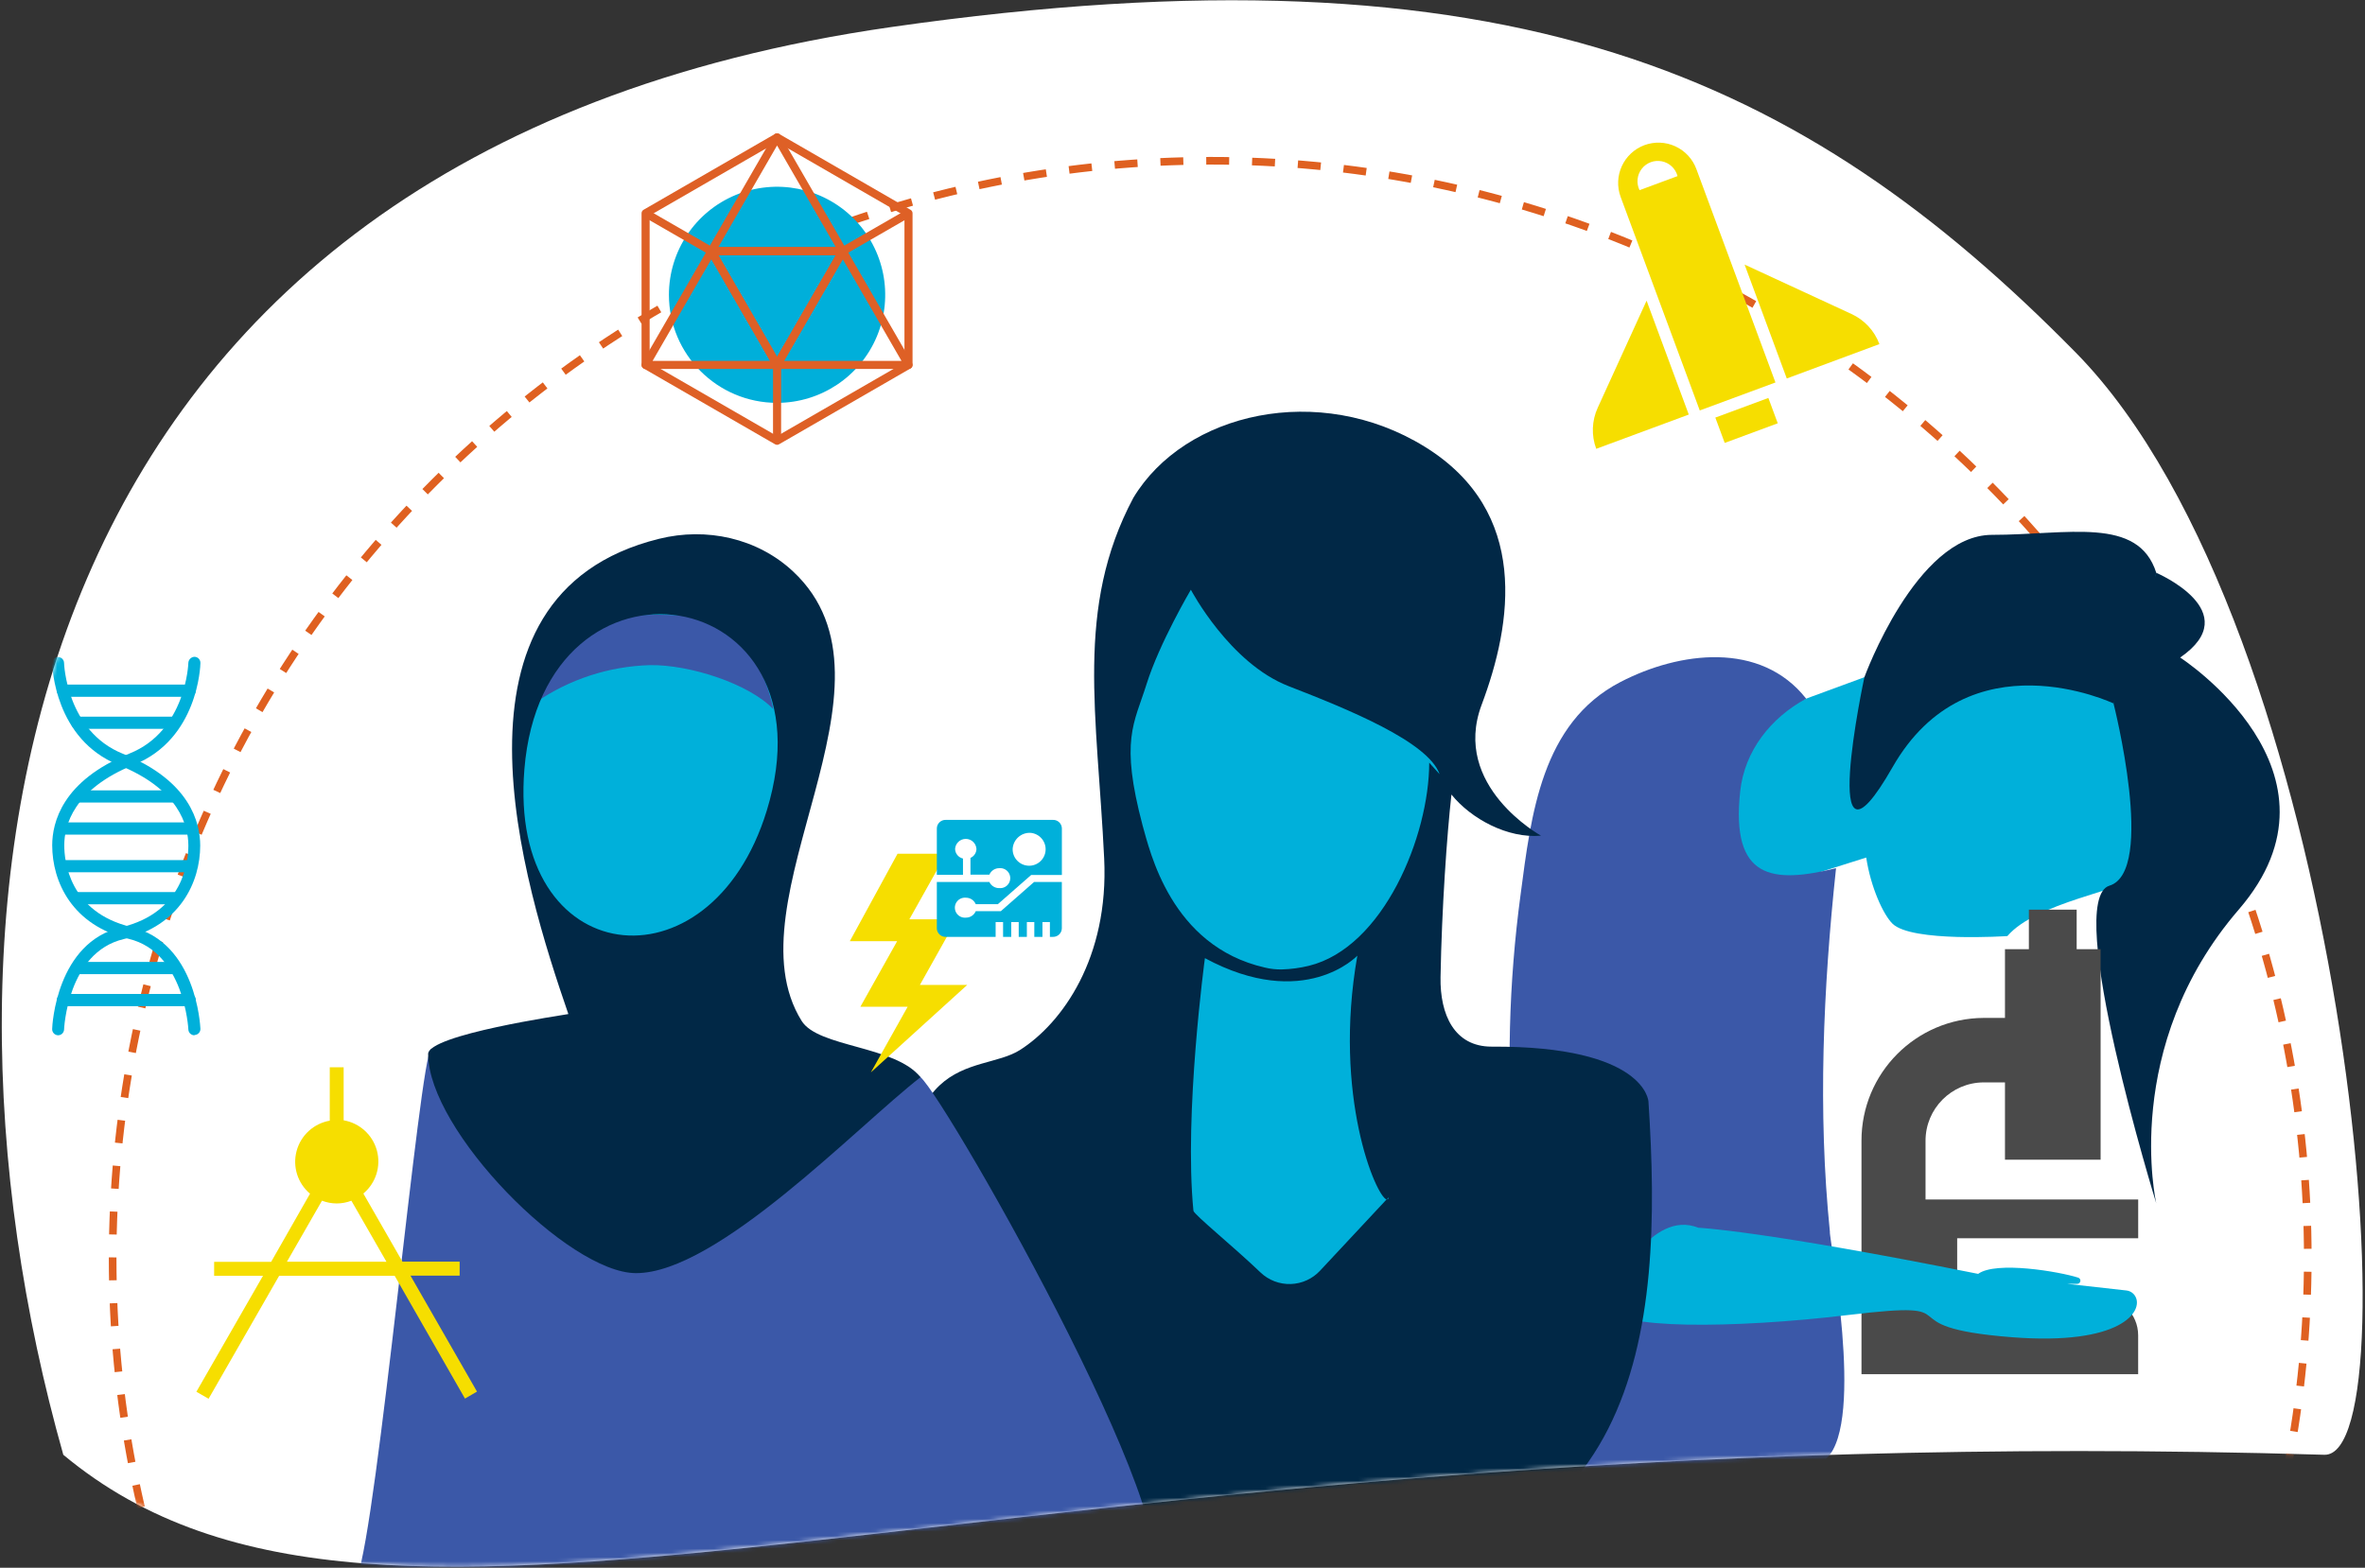 <?xml version="1.0" encoding="UTF-8"?>
<svg width="558px" height="370px" viewBox="0 0 558 370" version="1.1" xmlns="http://www.w3.org/2000/svg" xmlns:xlink="http://www.w3.org/1999/xlink">
    <rect x="0" y="0" width="558" height="370" fill="#333333" stroke="none"/>
    <!-- Generator: Sketch 50.2 (55047) - http://www.bohemiancoding.com/sketch -->
    <title>women-illo-2</title>
    <desc>Created with Sketch.</desc>
    <defs>
        <path d="M14.937,343.343 C-22.405,211.124 2.134,36.254 210.184,6.398 C356.731,-14.632 425.702,18.127 489.717,83.17 C553.732,148.213 570.052,343.994 548.398,343.343 C229.388,333.746 91.755,407.32 14.937,343.343 Z" id="path-1"></path>
    </defs>
    <g id="Website-Mockups" stroke="none" stroke-width="1" fill="none" fill-rule="evenodd">
        <g id="Notable-Women-in-STEM--main-landing-hover" transform="translate(-822, -116)">
            <g id="women-illo-2" transform="translate(822, 116)">
                <g id="Oval-+-Shape-+-Shape-+-Shape-+-Shape-+-Shape-+-Shape-+-Shape-+-Shape-+-Shape-+-Shape-+-Shape-+-Shape-+-Shape-+-Shape-+-Shape-+-Shape-+-Shape-+-Rectangle-path-+-Shape-+-Shape-+-Shape-+-Shape-+-Shape-+-Shape-+-Shape-+-Shape-+-Shape-+-Shape-+-Shape-+-Shape-+-Shape-+-Shape-+-Shape-+-Shape-+-Shape-+-Shape-+-Shape-+-Shape-+-Shape-+-Shape-+-Bitmap-Mask">
                    <g id="Oval-+-Shape-+-Shape-+-Shape-+-Shape-+-Shape-+-Shape-+-Shape-+-Shape-+-Shape-+-Shape-+-Shape-+-Shape-+-Shape-+-Shape-+-Shape-+-Shape-+-Shape-+-Rectangle-path-+-Shape-+-Shape-+-Shape-+-Shape-+-Shape-+-Shape-+-Shape-+-Shape-+-Shape-+-Shape-+-Shape-+-Shape-+-Shape-+-Shape-+-Shape-+-Shape-+-Shape-+-Shape-+-Shape-+-Shape-+-Shape-+-Shape-Mask">
                        <mask id="mask-2" fill="white">
                            <use xlink:href="#path-1"></use>
                        </mask>
                        <use id="Mask" fill="#FFFFFF" xlink:href="#path-1"></use>
                        <g id="Group-4" mask="url(#mask-2)">
                            <g transform="translate(-81.086, -70.308)">
                                <path d="M366.624,626.094 C509.687,626.094 625.663,510.188 625.663,367.21 C625.663,224.233 509.687,108.327 366.624,108.327 C223.561,108.327 107.585,224.233 107.585,367.21 C107.585,510.188 223.561,626.094 366.624,626.094 Z" id="Oval" stroke="#DF6020" stroke-width="1.8" fill="none" stroke-dasharray="5.409" transform="translate(366.624, 367.21) rotate(-45) translate(-366.624, -367.21) "></path>
                                <path d="M594.757,255.871 C596.592,248.411 592.922,243.39 586.774,239.732 L586.995,239.444 C587.523,238.196 588.052,236.957 588.57,235.719 C588.763,234.336 588.945,232.954 589.128,231.571 C589.149,230.784 589.098,229.997 588.974,229.219 C589.38,228.635 589.682,227.986 589.867,227.299 C589.977,227.091 590.073,226.876 590.155,226.656 C593.912,222.998 594.786,216.882 592.788,212.082 C592.534,209.79 591.496,207.657 589.848,206.043 C587.856,204.11 585.199,203.01 582.422,202.971 C578.551,202.947 574.99,205.084 573.19,208.51 C571.805,209.992 570.814,211.798 570.308,213.762 L570.078,213.983 L569.972,214.088 C569.052,214.939 568.319,215.973 567.82,217.122 L567.503,217.276 C566.201,217.64 565.014,218.33 564.055,219.282 C562.365,220.403 560.989,221.936 560.058,223.737 L559.895,224.054 C558.848,225.839 558.178,227.819 557.926,229.872 C554.846,229.041 551.821,228.021 548.867,226.819 C538.924,222.527 537.963,229.497 535.495,237.725 L520.97,230.141 L486.156,242.939 L486.156,283.838 L521.402,272.701 C522.487,279.796 525.427,286.142 527.579,288.283 C532.065,292.757 554.708,291.23 554.708,291.23 C561.432,283.396 581.317,280.449 589.8,275.975 C598.283,271.501 594.757,255.871 594.757,255.871 Z" id="Shape" stroke="none" fill="#00B0DA" fill-rule="nonzero"></path>
                                <path d="M595.477,225.494 C595.477,225.494 637.295,252.51 609.311,284.961 C581.327,317.411 589.838,354.307 589.838,354.307 C589.838,354.307 567.744,282.695 578.791,279.335 C589.838,275.975 579.752,236.333 579.752,236.333 L589.838,205.496 C589.838,205.496 611.242,214.626 595.477,225.494 Z" id="Shape" stroke="none" fill="#012846" fill-rule="nonzero"></path>
                                <path d="M520.97,230.141 C520.97,230.141 533.179,196.538 551.095,196.538 C569.012,196.538 585.564,192.055 589.838,205.496 C585.602,225.446 579.761,236.333 579.761,236.333 C579.761,236.333 545.533,220.012 527.617,251.368 C509.701,282.724 520.97,230.141 520.97,230.141 Z" id="Shape" stroke="none" fill="#012846" fill-rule="nonzero"></path>
                                <path d="M520.287,394.63 L585.564,394.63 L585.564,385.481 C585.58,380.452 581.517,376.362 576.485,376.341 L542.863,376.341 L542.863,362.554 L585.573,362.554 L585.573,353.395 L535.398,353.395 L535.398,339.56 C535.383,331.972 541.514,325.801 549.107,325.764 L554.141,325.764 L554.141,344.005 L576.706,344.005 L576.706,294.322 L571.058,294.322 L571.058,284.999 L559.78,284.999 L559.78,294.322 L554.141,294.322 L554.141,310.547 L549.107,310.547 C533.141,310.626 520.25,323.604 520.287,339.56 L520.287,392.604" id="Shape" stroke="none" fill="#4A4A4A" fill-rule="nonzero"></path>
                                <path d="M512.833,361.028 C509.951,332.638 511.257,303.538 514.283,275.207 C499.24,278.922 489.422,277.847 491.67,257.052 C492.698,247.528 498.894,239.703 507.232,235.2 C496.521,221.577 477.318,224.044 463.369,231.293 C444.771,240.961 442.34,262.601 439.852,281.457 C437.049,302.267 436.517,323.32 438.267,344.245 C438.959,351.926 438.901,367.22 443.426,373.576 C448.921,381.314 414.693,442 420.764,432.092 C429.91,442.912 505.061,421.263 512.103,414.446 C521.152,405.671 512.497,361.901 512.833,361.028 Z" id="Shape" stroke="none" fill="#3B58A8" fill-rule="nonzero"></path>
                                <path d="M481.775,360.067 C481.775,360.067 496.559,360.672 547.81,370.955 C552.066,367.863 567.023,370.436 571.394,371.838 C571.759,371.941 571.989,372.3 571.93,372.675 C571.871,373.049 571.542,373.32 571.163,373.307 L568.781,373.307 L582.768,374.872 C583.68,374.966 584.486,375.505 584.92,376.312 C586.841,379.787 581.529,387.9 555.851,385.913 C524.322,383.474 548.165,376.936 517.252,380.651 C490.113,383.916 461.265,384.069 461.313,378.837 C461.361,373.604 470.843,355.661 481.775,360.067 Z" id="Shape" stroke="none" fill="#00B0DA" fill-rule="nonzero"></path>
                                <path d="M420.86,343.929 C421.89,340.838 422.557,337.639 422.849,334.395 C423.934,322.5 420.87,307.686 413.242,297.547 C413.684,296.069 414.136,294.6 414.568,293.131 C417.354,283.77 422.196,273.93 421.293,264.099 C421.293,263.849 418.411,263.599 418.411,263.35 L418.958,263.033 C421.312,261.67 421.84,256.735 423.108,254.315 C423.877,252.904 423.291,250.475 423.665,248.872 C424.405,245.8 427.767,247.403 427.383,244.551 C427.142,242.315 426.452,240.151 425.356,238.186 C424.518,236.857 423.553,235.613 422.474,234.471 C422.314,234.295 422.144,234.128 421.965,233.971 C420.877,232.985 419.707,232.092 418.468,231.302 C416.089,229.907 413.379,229.174 410.62,229.181 C410.303,229.181 409.986,229.181 409.659,229.238 L409.304,229.238 C403.136,213.071 394.375,196.289 379.207,187.677 C366.488,180.447 354.105,189.99 352.308,203.095 C346.977,242.334 344.623,275.907 346.785,317.2 C347.496,330.795 342.808,345.782 347.169,359.031 C352.625,375.601 367.419,380.498 383.501,379.672 C397.296,378.971 417.123,377.368 425.5,364.589 C430.697,356.726 427.181,348.393 420.86,343.929 Z" id="Shape" stroke="none" fill="#00B0DA" fill-rule="nonzero"></path>
                                <path d="M470.026,330.305 C470.026,330.305 469.469,317.143 433.003,317.325 C424.203,317.325 420.822,309.75 420.966,300.956 C421.245,284.875 422.484,267.219 423.541,257.829 C428.18,263.59 436.865,268.246 444.675,267.536 C444.675,267.536 423.444,255.861 430.669,236.631 C437.893,217.401 442.1,191.075 417.219,175.724 C392.339,160.372 360.608,167.621 348.475,187.821 C334.671,213.81 339.974,238.868 341.607,272.931 C342.74,296.405 331.683,311.785 321.75,318.112 C311.817,324.439 289.664,316.307 295.986,371.406 C297.792,381.199 292.22,444.122 386.623,444.122 C468.931,444.083 473.6,384.463 470.026,330.305 Z M408.276,353.347 L392.569,370.177 C390.774,372.122 388.273,373.265 385.627,373.35 C382.981,373.435 380.412,372.454 378.496,370.628 C372.05,364.445 362.751,356.938 362.664,356.054 C360.407,333.157 365.373,296.443 365.373,296.443 C388.871,309.088 401.34,295.858 401.34,295.858 C395.499,328.99 405.797,352.857 408.276,353.414 L408.756,352.896 C408.698,353.261 408.526,353.424 408.276,353.347 Z M418.295,250.302 C418.295,267.584 407.507,293.938 389.899,298.248 C387.821,298.754 385.696,299.04 383.558,299.103 C382.197,299.133 380.837,298.985 379.514,298.661 C357.265,293.592 352.366,270.992 350.695,265.212 C345.305,244.916 348.677,241.124 351.598,231.792 C354.652,222.038 362.059,209.49 362.059,209.49 C362.059,209.49 371.166,226.828 385.115,232.243 C399.063,237.658 418.036,245.348 420.745,253.019 L418.295,250.302 Z" id="Shape" stroke="none" fill="#012846" fill-rule="nonzero"></path>
                                <path d="M229.854,287.582 L219.624,311.248 L242.929,311.248 C242.929,311.248 250.662,278.922 253.208,271.885 C255.754,264.847 229.854,287.582 229.854,287.582 Z" id="Shape" stroke="none" fill="#00B0DA" fill-rule="nonzero"></path>
                                <path d="M241.622,287.582 L231.382,311.248" id="Shape" stroke="none" fill="#3B58A8" fill-rule="nonzero"></path>
                                <path d="M270.221,243.476 C270.221,265.443 246.416,303.318 229.134,299.16 C207.212,291.096 200.699,258.684 202.783,243.476 C204.099,233.875 205.723,229.651 208.173,224.14 C213.812,211.458 223.543,203.7 236.502,203.7 C255.12,203.7 270.221,221.51 270.221,243.476 Z" id="Shape" stroke="none" fill="#00B0DA" fill-rule="nonzero"></path>
                                <path d="M207.558,236.026 C215.478,230.595 224.797,227.562 234.398,227.289 C243.793,227.116 257.886,231.715 263.525,237.677 C263.525,237.677 260.105,216.556 242.516,215.596 C225.589,214.597 212.102,216.364 207.558,236.026 Z" id="Shape" stroke="none" fill="#3B58A8" fill-rule="nonzero"></path>
                                <path d="M182.956,317.891 C184.877,317.498 210.382,367.911 226.905,368.689 C243.428,369.467 289.04,316.451 298.272,324.526 C304.679,330.123 367.9,441.376 350.579,444.083 C334.815,446.541 189.738,445.898 167.528,445.677 C166.755,445.672 166.034,445.288 165.599,444.65 C165.163,444.012 165.069,443.201 165.347,442.48 C170.15,429.999 180.122,319.744 182.792,317.853 C182.956,317.757 182.898,317.891 182.956,317.891 Z" id="Shape" stroke="none" fill="#3B58A8" fill-rule="nonzero"></path>
                                <path d="M270.221,311.248 C252.574,282.878 296.725,231.754 268.175,205.15 C259.75,197.306 247.771,194.695 236.598,197.469 C183.071,210.68 204.734,279.268 215.185,309.635 C214.177,309.846 182.101,314.502 182.101,319.072 C182.101,337.083 215.137,370.705 231.094,370.782 C250.307,370.868 283.334,336.142 298.272,324.545 C292.287,317.056 274.121,317.527 270.221,311.248 Z M204.81,251.858 C209.354,196.433 278.636,207.416 261.998,261.622 C248.645,305.161 200.92,299.314 204.81,251.858 Z" id="Shape" stroke="none" fill="#012846" fill-rule="nonzero"></path>
                                <path d="M469.075,104.563 C464.143,106.405 461.636,111.892 463.475,116.823 L482.13,167.179 L499.989,160.574 L481.333,110.218 C480.46,107.842 478.677,105.911 476.377,104.851 C474.078,103.79 471.451,103.686 469.075,104.563 Z M467.922,115.191 C467.12,113.548 467.321,111.591 468.441,110.145 C469.562,108.699 471.407,108.015 473.2,108.382 C474.993,108.748 476.422,110.1 476.885,111.869 L467.922,115.191 Z" id="Shape" stroke="none" fill="#F6DE00" fill-rule="nonzero"></path>
                                <path d="M457.701,176.233 L479.537,168.149 L469.584,141.267 L458.057,166.536 C456.654,169.592 456.526,173.082 457.701,176.233 Z" id="Shape" stroke="none" fill="#F6DE00" fill-rule="nonzero"></path>
                                <path d="M517.934,144.416 L492.707,132.751 L502.66,159.633 L524.514,151.52 C523.349,148.375 520.982,145.819 517.934,144.416 Z" id="Shape" stroke="none" fill="#F6DE00" fill-rule="nonzero"></path>
                                <rect id="Rectangle-path" stroke="none" fill="#F6DE00" fill-rule="nonzero" transform="translate(493.167, 169.536) rotate(-20.32) translate(-493.167, -169.536) " x="486.495" y="166.348" width="13.343" height="6.375"></rect>
                                <path d="M190.794,400.391 L193.628,398.739 L177.931,371.368 L189.536,371.368 L189.536,368.074 L176.039,368.074 L166.817,351.993 C169.766,349.529 171.015,345.578 170.017,341.868 C169.018,338.158 165.955,335.365 162.167,334.712 L162.167,322.193 L158.891,322.193 L158.891,334.798 C155.119,335.457 152.07,338.238 151.072,341.932 C150.073,345.627 151.305,349.565 154.232,352.032 L145.058,368.122 L131.609,368.122 L131.609,371.406 L143.137,371.406 L127.42,398.778 L130.302,400.429 L146.95,371.406 L174.204,371.406 L190.794,400.391 Z M148.785,368.084 L157.056,353.683 C158.166,354.111 159.345,354.332 160.534,354.336 C161.716,354.331 162.888,354.113 163.992,353.693 L172.264,368.094 L148.785,368.084 Z" id="Shape" stroke="none" fill="#F6DE00" fill-rule="nonzero"></path>
                                <polygon id="Shape" stroke="none" fill="#F6DE00" fill-rule="nonzero" points="309.291 302.761 298.128 302.761 306.802 287.275 295.64 287.275 304.314 271.798 292.854 271.798 281.595 292.44 292.758 292.44 284.083 307.916 295.236 307.916 286.562 323.402"></polygon>
                                <path d="M325.074,278.461 L317.225,285.355 L311.308,285.355 C310.908,286.296 309.977,286.9 308.954,286.881 C308.063,286.962 307.202,286.532 306.731,285.771 C306.261,285.01 306.261,284.048 306.731,283.287 C307.202,282.526 308.063,282.096 308.954,282.177 C309.977,282.158 310.908,282.762 311.308,283.703 L316.524,283.703 L324.373,276.819 L331.626,276.819 L331.626,265.779 C331.584,264.653 330.639,263.773 329.512,263.81 L304.238,263.81 C303.111,263.773 302.166,264.653 302.124,265.779 L302.124,276.771 L308.291,276.771 L308.291,272.931 C307.225,272.69 306.458,271.758 306.428,270.665 C306.51,269.334 307.615,268.296 308.95,268.296 C310.284,268.296 311.389,269.334 311.471,270.665 C311.456,271.586 310.904,272.412 310.059,272.778 L310.059,276.743 L314.516,276.743 C314.917,275.801 315.847,275.195 316.87,275.207 C317.762,275.126 318.622,275.556 319.093,276.317 C319.564,277.078 319.564,278.04 319.093,278.801 C318.622,279.562 317.762,279.992 316.87,279.911 C315.866,279.94 314.941,279.37 314.516,278.461 L302.124,278.461 L302.124,289.444 C302.166,290.572 303.109,291.455 304.238,291.422 L315.996,291.422 L315.996,287.928 L317.754,287.928 L317.754,291.422 L319.675,291.422 L319.675,287.928 L321.443,287.928 L321.443,291.422 L323.364,291.422 L323.364,287.928 L325.122,287.928 L325.122,291.422 L327.043,291.422 L327.043,287.928 L328.801,287.928 L328.801,291.422 L329.503,291.422 C330.631,291.455 331.574,290.572 331.616,289.444 L331.616,278.461 L325.074,278.461 Z M324.171,266.864 C326.285,267.01 327.892,268.82 327.788,270.935 C327.683,273.05 325.904,274.692 323.786,274.629 C321.668,274.566 319.99,272.821 320.011,270.704 C320.11,268.501 321.966,266.788 324.171,266.864 Z" id="Shape" stroke="none" fill="#00B0DA" fill-rule="nonzero"></path>
                                <path d="M238.913,139.894 C238.91,129.579 245.124,120.278 254.657,116.328 C264.191,112.379 275.167,114.558 282.467,121.85 C289.766,129.142 291.95,140.111 288.002,149.64 C284.053,159.17 274.749,165.384 264.428,165.384 C250.341,165.384 238.919,153.973 238.913,139.894" id="Shape" stroke="none" fill="#00AFDA" fill-rule="nonzero"></path>
                                <polygon id="Shape" stroke="#DE6026" stroke-width="1.908" fill="none" stroke-linejoin="round" points="233.409 120.644 264.428 102.739 295.438 120.644 295.438 156.436 264.428 174.332 233.409 156.436"></polygon>
                                <polygon id="Shape" stroke="#DE6026" stroke-width="1.908" fill="none" stroke-linejoin="round" points="248.923 129.583 264.428 102.739 279.933 129.583"></polygon>
                                <polygon id="Shape" stroke="#DE6026" stroke-width="1.908" fill="none" stroke-linejoin="round" points="233.409 156.436 248.923 129.583 264.428 156.436"></polygon>
                                <polygon id="Shape" stroke="#DE6026" stroke-width="1.908" fill="none" stroke-linejoin="round" points="264.428 156.436 279.933 129.583 295.438 156.436"></polygon>
                                <polygon id="Shape" stroke="#DE6026" stroke-width="1.908" fill="none" stroke-linejoin="round" points="279.933 129.583 264.428 156.436 248.923 129.583"></polygon>
                                <path d="M233.409,120.644 L248.923,129.583" id="Shape" stroke="#DE6026" stroke-width="1.908" fill="none" stroke-linejoin="round"></path>
                                <path d="M295.438,120.644 L279.933,129.583" id="Shape" stroke="#DE6026" stroke-width="1.908" fill="none" stroke-linejoin="round"></path>
                                <path d="M264.428,156.436 L264.428,174.332" id="Shape" stroke="#DE6026" stroke-width="1.908" fill="none" stroke-linejoin="round"></path>
                                <path d="M94.816,314.646 L94.758,314.646 C93.975,314.61 93.367,313.951 93.394,313.168 C93.394,312.333 94.403,292.728 109.658,289.166 C124.385,285.691 125.528,273.517 125.528,269.869 C125.528,265.231 123.376,256.6 109.053,250.84 C93.98,244.801 93.414,227.577 93.394,226.838 C93.384,226.461 93.524,226.096 93.783,225.822 C94.043,225.548 94.401,225.389 94.778,225.379 C95.548,225.378 96.179,225.992 96.199,226.761 C96.199,226.924 96.766,242.862 110.071,248.2 C125.96,254.575 128.323,264.521 128.323,269.859 C128.323,278.5 123.578,288.782 110.273,291.941 C96.968,295.099 96.209,313.158 96.199,313.341 C96.141,314.066 95.544,314.629 94.816,314.646 Z" id="Shape" stroke="none" fill="#00B0DA" fill-rule="nonzero"></path>
                                <path d="M126.95,314.646 C126.188,314.642 125.564,314.043 125.528,313.283 C125.528,313.101 124.567,295.042 111.454,291.883 C98.14,288.744 93.404,278.442 93.404,269.801 C93.404,264.454 95.777,254.517 111.656,248.142 C125,242.785 125.528,226.867 125.528,226.713 C125.587,225.944 126.217,225.343 126.988,225.321 C127.365,225.331 127.723,225.491 127.982,225.764 C128.242,226.038 128.382,226.404 128.372,226.78 C128.372,227.51 127.776,244.734 112.713,250.782 C98.38,256.543 96.247,265.183 96.247,269.811 C96.247,273.459 97.391,285.633 112.117,289.108 C127.353,292.718 128.333,312.323 128.372,313.11 C128.399,313.892 127.789,314.548 127.007,314.579 L126.95,314.646 Z" id="Shape" stroke="none" fill="#00B0DA" fill-rule="nonzero"></path>
                                <path d="M125.845,234.759 L95.94,234.759 C95.144,234.759 94.499,234.114 94.499,233.319 C94.499,232.523 95.144,231.878 95.94,231.878 L125.845,231.878 C126.641,231.878 127.286,232.523 127.286,233.319 C127.286,234.114 126.641,234.759 125.845,234.759 Z" id="Shape" stroke="none" fill="#00B0DA" fill-rule="nonzero"></path>
                                <path d="M122.214,242.324 L99.293,242.324 C98.497,242.324 97.852,241.679 97.852,240.884 C97.852,240.089 98.497,239.444 99.293,239.444 L122.214,239.444 C123.01,239.444 123.655,240.089 123.655,240.884 C123.655,241.679 123.01,242.324 122.214,242.324 Z" id="Shape" stroke="none" fill="#00B0DA" fill-rule="nonzero"></path>
                                <path d="M125.845,267.286 L95.94,267.286 C95.144,267.286 94.499,266.641 94.499,265.846 C94.499,265.051 95.144,264.406 95.94,264.406 L125.845,264.406 C126.641,264.406 127.286,265.051 127.286,265.846 C127.286,266.641 126.641,267.286 125.845,267.286 Z" id="Shape" stroke="none" fill="#00B0DA" fill-rule="nonzero"></path>
                                <path d="M122.214,259.721 L99.293,259.721 C98.497,259.721 97.852,259.076 97.852,258.28 C97.852,257.485 98.497,256.84 99.293,256.84 L122.214,256.84 C123.01,256.84 123.655,257.485 123.655,258.28 C123.655,259.076 123.01,259.721 122.214,259.721 Z" id="Shape" stroke="none" fill="#00B0DA" fill-rule="nonzero"></path>
                                <path d="M125.845,276.176 L95.94,276.176 C95.144,276.176 94.499,275.531 94.499,274.736 C94.499,273.941 95.144,273.296 95.94,273.296 L125.845,273.296 C126.641,273.296 127.286,273.941 127.286,274.736 C127.286,275.531 126.641,276.176 125.845,276.176 Z" id="Shape" stroke="none" fill="#00B0DA" fill-rule="nonzero"></path>
                                <path d="M122.214,283.732 L99.293,283.732 C98.497,283.732 97.852,283.087 97.852,282.292 C97.852,281.497 98.497,280.852 99.293,280.852 L122.214,280.852 C123.01,280.852 123.655,281.497 123.655,282.292 C123.655,283.087 123.01,283.732 122.214,283.732 Z" id="Shape" stroke="none" fill="#00B0DA" fill-rule="nonzero"></path>
                                <path d="M125.845,307.772 L95.94,307.772 C95.144,307.772 94.499,307.128 94.499,306.332 C94.499,305.537 95.144,304.892 95.94,304.892 L125.845,304.892 C126.641,304.892 127.286,305.537 127.286,306.332 C127.286,307.128 126.641,307.772 125.845,307.772 Z" id="Shape" stroke="none" fill="#00B0DA" fill-rule="nonzero"></path>
                                <path d="M122.214,300.216 L99.293,300.216 C98.497,300.216 97.852,299.572 97.852,298.776 C97.852,297.981 98.497,297.336 99.293,297.336 L122.214,297.336 C123.01,297.336 123.655,297.981 123.655,298.776 C123.655,299.572 123.01,300.216 122.214,300.216 Z" id="Shape" stroke="none" fill="#00B0DA" fill-rule="nonzero"></path>
                            </g>
                        </g>
                    </g>
                </g>
            </g>
        </g>
    </g>
</svg>